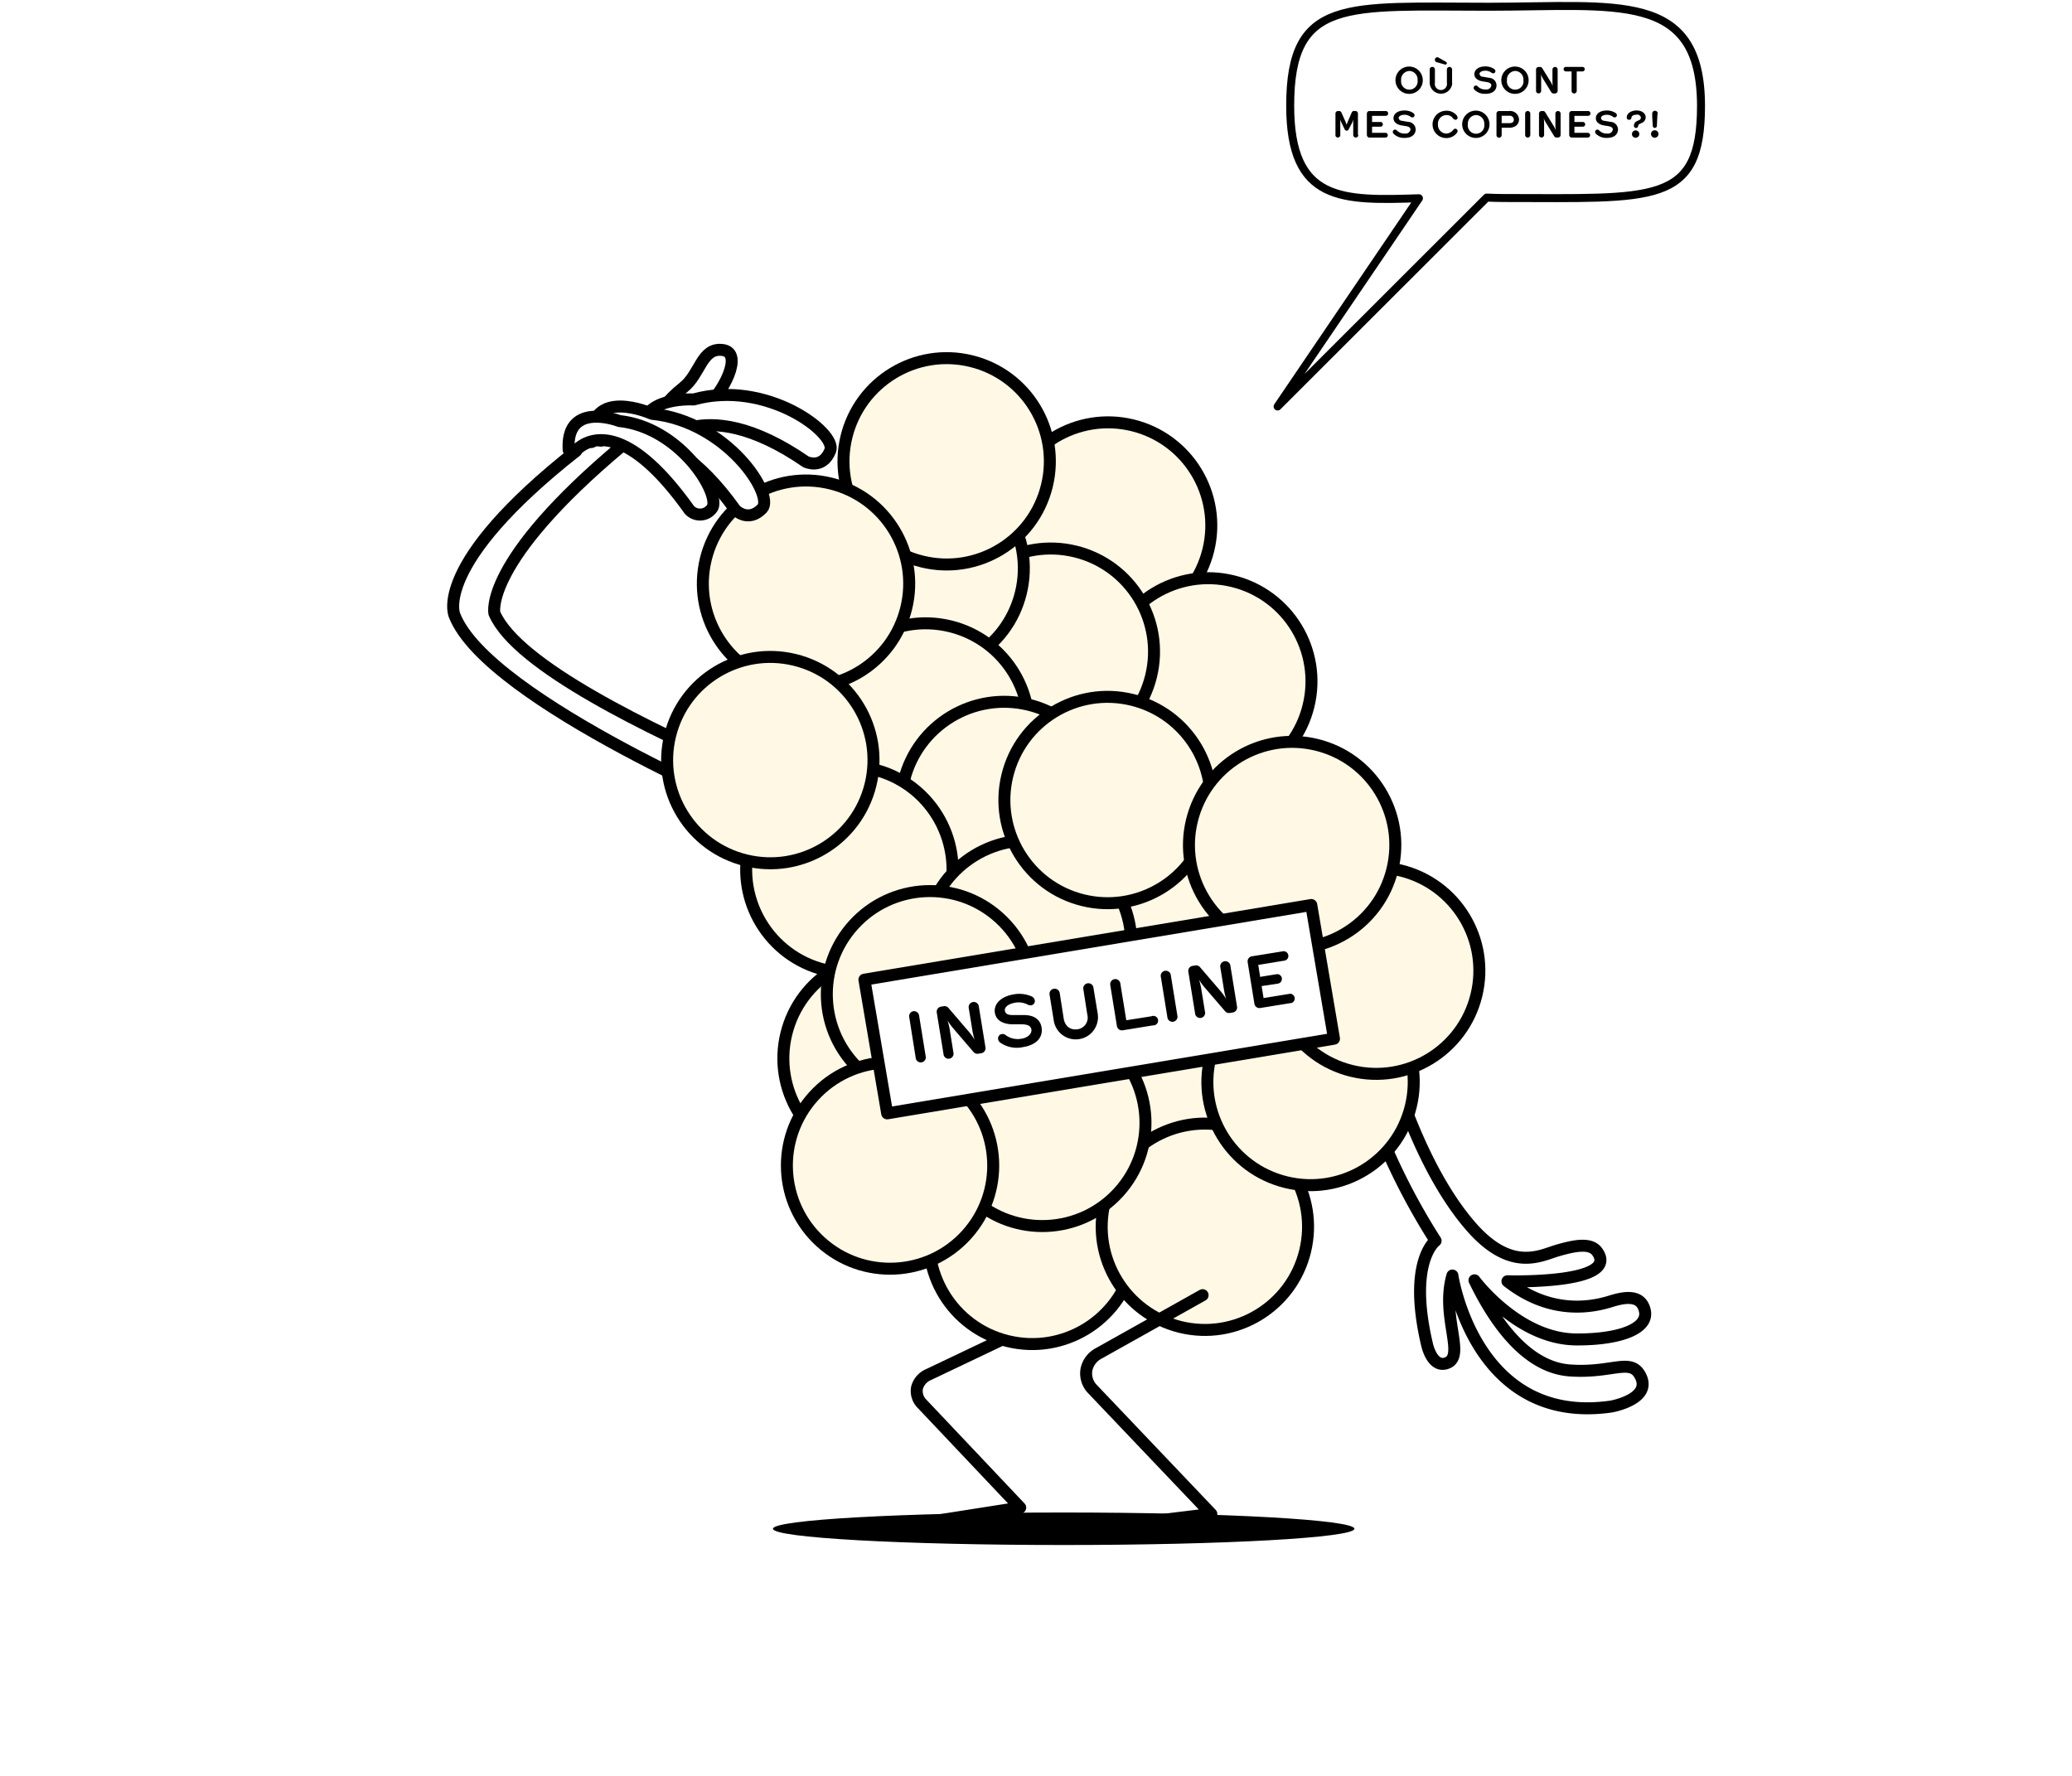 <?xml version="1.0" encoding="UTF-8"?> <svg xmlns="http://www.w3.org/2000/svg" id="464b6d59-b100-4eff-baf4-75b5da1bebfb" data-name="Calque 1" viewBox="0 0 518.97 444.79"><defs><style>.\31 7e79440-8201-4d4a-988b-d51892cbd0f0,.c5a7af9f-83f6-4420-a626-9f494ab3db03,.fc212784-a16e-4c0c-90fa-6cebfe0b60e6{fill:#fff;}.\31 7e79440-8201-4d4a-988b-d51892cbd0f0,.ac9083c5-8b27-42c6-a519-7309adc7edf9,.b5f2ed1a-7f3e-41f4-b001-3b629757a466,.c5a7af9f-83f6-4420-a626-9f494ab3db03,.e7706b94-1347-466c-a207-8f1b334226a2,.fc212784-a16e-4c0c-90fa-6cebfe0b60e6{stroke:#000;stroke-linejoin:round;}.\31 7e79440-8201-4d4a-988b-d51892cbd0f0,.ac9083c5-8b27-42c6-a519-7309adc7edf9,.e7706b94-1347-466c-a207-8f1b334226a2,.fc212784-a16e-4c0c-90fa-6cebfe0b60e6{stroke-linecap:round;}.\31 7e79440-8201-4d4a-988b-d51892cbd0f0{stroke-width:2px;}.ac9083c5-8b27-42c6-a519-7309adc7edf9,.b5f2ed1a-7f3e-41f4-b001-3b629757a466{fill:none;}.ac9083c5-8b27-42c6-a519-7309adc7edf9,.b5f2ed1a-7f3e-41f4-b001-3b629757a466,.c5a7af9f-83f6-4420-a626-9f494ab3db03,.e7706b94-1347-466c-a207-8f1b334226a2,.fc212784-a16e-4c0c-90fa-6cebfe0b60e6{stroke-width:3px;}.e7706b94-1347-466c-a207-8f1b334226a2{fill:#fef8e5;}</style></defs><title>PP</title><path class="17e79440-8201-4d4a-988b-d51892cbd0f0" d="M372.84,1.69c-35.55,0-49.69-2.38-49.69,24.78,0,24.17,13,23.81,32.25,23.19L320,101.82l52.37-52.33c1.39,0.06,2.79.11,4.21,0.11,37.73,0,49.47,1.88,49.47-23.12C426-2.36,405.06,1.69,372.84,1.69Z"></path><path class="b5f2ed1a-7f3e-41f4-b001-3b629757a466" d="M225.8,382.3l29.73-4.67L231,351.69a4.52,4.52,0,0,1-1.32-4.06,5,5,0,0,1,2.9-3.32l38.22-18.21"></path><path d="M266.42,387c40.22,0,72.82-1.82,72.82-4.07s-32.6-4.07-72.82-4.07-72.82,1.82-72.82,4.07S226.2,387,266.42,387"></path><path class="fc212784-a16e-4c0c-90fa-6cebfe0b60e6" d="M155.94,111.54c-35.07,29.32-32.11,42.08-32.11,42.08,5.66,13.19,39.29,29.2,62.75,39.58l5.54,11.55s-69.89-29.06-78.28-50.63c0,0-5.77-12.61,30.48-41.17"></path><path class="fc212784-a16e-4c0c-90fa-6cebfe0b60e6" d="M338.42,261.64a165.74,165.74,0,0,0,21.15,49.16s-7.07,5.06-2.14,26c0,0,1.22,5.77,4.75,4.7,5.2-1.58-1.41-11.6,1.6-22,0,0,5.59,37.72,39.76,32.82,0,0,10.25-1.79,7.38-7.58-2.4-4.85-7-.68-17.77-1.47s-18.74-12-23.84-22.57c0,0,10.87,14.71,25.49,14.81,10.35,0.07,18.32-2.51,17.16-7.3-0.85-3.49-4-3.67-8.45-2.27s-14.9,3.67-25.94-5c0,0,28.37.82,22.48-7.4-1.74-2.43-6-1.45-10-.29-4.22,1.22-11.61,5.58-21.77-6.2s-17.68-30.61-23-50.66"></path><circle class="e7706b94-1347-466c-a207-8f1b334226a2" cx="277.55" cy="131.64" r="25.84" transform="translate(83.92 370.11) rotate(-76.3)"></circle><circle class="e7706b94-1347-466c-a207-8f1b334226a2" cx="293.55" cy="241.12" r="25.84" transform="translate(-10.24 469.21) rotate(-76.3)"></circle><circle class="e7706b94-1347-466c-a207-8f1b334226a2" cx="302.64" cy="170.68" r="25.84" transform="translate(65.14 424.28) rotate(-76.3)"></circle><circle class="e7706b94-1347-466c-a207-8f1b334226a2" cx="263.21" cy="163.24" r="25.84" transform="translate(42.27 380.3) rotate(-76.3)"></circle><circle class="e7706b94-1347-466c-a207-8f1b334226a2" cx="230.6" cy="142.38" r="25.84" transform="translate(37.65 332.7) rotate(-76.3)"></circle><circle class="e7706b94-1347-466c-a207-8f1b334226a2" cx="231.86" cy="181.97" r="25.84" transform="translate(0.15 364.14) rotate(-76.3)"></circle><circle class="e7706b94-1347-466c-a207-8f1b334226a2" cx="251.53" cy="201.64" r="25.84" transform="translate(-3.95 398.25) rotate(-76.3)"></circle><circle class="e7706b94-1347-466c-a207-8f1b334226a2" cx="212.74" cy="217.85" r="25.84" transform="translate(-49.3 372.93) rotate(-76.3)"></circle><circle class="e7706b94-1347-466c-a207-8f1b334226a2" cx="237.12" cy="115.55" r="25.84" transform="translate(68.69 318.56) rotate(-76.3)"></circle><circle class="e7706b94-1347-466c-a207-8f1b334226a2" cx="201.88" cy="146.21" r="25.84" transform="translate(12.02 307.71) rotate(-76.3)"></circle><circle class="e7706b94-1347-466c-a207-8f1b334226a2" cx="192.95" cy="190.4" r="25.84" transform="translate(-37.74 332.76) rotate(-76.3)"></circle><circle class="e7706b94-1347-466c-a207-8f1b334226a2" cx="257.51" cy="236.37" r="25.84" transform="translate(-33.13 430.56) rotate(-76.3)"></circle><circle class="e7706b94-1347-466c-a207-8f1b334226a2" cx="277.42" cy="200.4" r="25.84" transform="translate(17.01 422.46) rotate(-76.3)"></circle><circle class="e7706b94-1347-466c-a207-8f1b334226a2" cx="258.54" cy="310.84" r="25.84" transform="translate(-104.69 488.39) rotate(-76.3)"></circle><circle class="e7706b94-1347-466c-a207-8f1b334226a2" cx="286.04" cy="274.21" r="25.84" transform="translate(-48.11 487.16) rotate(-76.3)"></circle><circle class="e7706b94-1347-466c-a207-8f1b334226a2" cx="301.79" cy="307.3" r="25.84" transform="translate(-68.25 527.71) rotate(-76.3)"></circle><circle class="e7706b94-1347-466c-a207-8f1b334226a2" cx="222.06" cy="265.1" r="25.84" transform="translate(-88.1 418.05) rotate(-76.3)"></circle><circle class="e7706b94-1347-466c-a207-8f1b334226a2" cx="232.93" cy="249.03" r="25.84" transform="translate(-108.02 254.02) rotate(-47.75)"></circle><circle class="e7706b94-1347-466c-a207-8f1b334226a2" cx="261.07" cy="281.26" r="25.84" transform="translate(-122.66 285.41) rotate(-47.75)"></circle><circle class="e7706b94-1347-466c-a207-8f1b334226a2" cx="222.93" cy="291.94" r="25.84" transform="translate(-143.06 260.68) rotate(-47.75)"></circle><circle class="e7706b94-1347-466c-a207-8f1b334226a2" cx="328.26" cy="271.03" r="25.84" transform="translate(-12.81 525.75) rotate(-76.3)"></circle><circle class="e7706b94-1347-466c-a207-8f1b334226a2" cx="344.7" cy="243.15" r="25.84" transform="translate(26.82 520.45) rotate(-76.3)"></circle><circle class="e7706b94-1347-466c-a207-8f1b334226a2" cx="323.65" cy="211.67" r="25.84" transform="translate(41.34 475.98) rotate(-76.3)"></circle><path class="fc212784-a16e-4c0c-90fa-6cebfe0b60e6" d="M166.28,102.36s0.58-1.87,4.89-5.3S175.71,87,181,87.67s0.37,10.68-5,15.24"></path><path class="fc212784-a16e-4c0c-90fa-6cebfe0b60e6" d="M164.14,112.25s11-15,37.7,3.42c0,0,4.15,2.05,6.11-2.8,1.77-4.39-16-17.9-34.22-12.81,0,0-17.49-1.08-11.48,12.41"></path><path class="fc212784-a16e-4c0c-90fa-6cebfe0b60e6" d="M150.47,110.38s15.14-8.74,33.71,17.33c0,0,3.17,3.33,6.71-.33,3.19-3.31-8.74-21.81-27.59-23.73,0,0-16-7.22-15.11,7.06"></path><path class="fc212784-a16e-4c0c-90fa-6cebfe0b60e6" d="M144,113.15s9.36-12.54,28.64,14.54a3.63,3.63,0,0,0,5.62-.28c2.67-2.89-7.32-20.22-23.12-21.94,0,0-13.48-5.24-12.7,7.26"></path><polygon class="c5a7af9f-83f6-4420-a626-9f494ab3db03" points="334.12 260.18 222.21 278.88 216.51 245.39 328.43 226.69 334.12 260.18"></polygon><path d="M227.73,254.75a1.26,1.26,0,0,1,1-1.45,1.27,1.27,0,0,1,1.46,1l1.69,10.43a1.27,1.27,0,0,1-2.5.41Z"></path><path d="M246.83,262.36a1.27,1.27,0,0,1-1.07,1.46l-0.73.12a1.28,1.28,0,0,1-1.19-.43l-5.15-6a16,16,0,0,1-1.37-1.89l0,0a14.66,14.66,0,0,1,.54,2.19l0.94,5.83a1.26,1.26,0,1,1-2.48.4l-1.69-10.43a1.27,1.27,0,0,1,1.07-1.46l0.68-.11a1.23,1.23,0,0,1,1.19.45l5.15,6a15.29,15.29,0,0,1,1.38,1.94l0,0a17.54,17.54,0,0,1-.53-2.23l-0.95-5.83a1.28,1.28,0,0,1,2.52-.41Z"></path><path d="M256.3,262.27a7.24,7.24,0,0,1-5.88-1.19,1.29,1.29,0,0,1-.42-0.77,1.1,1.1,0,0,1,1-1.3,1.18,1.18,0,0,1,.91.29,5.07,5.07,0,0,0,4,.87c1.57-.25,2.58-1.28,2.42-2.3-0.13-.79-0.72-1.26-2.36-1.3-0.72,0-1.87,0-2.59,0-2.66-.14-3.93-1.27-4.2-2.9-0.31-1.93,1.18-4,4.74-4.6a7.65,7.65,0,0,1,4.47.52,1.33,1.33,0,0,1,.8,1,1.09,1.09,0,0,1-.9,1.23,1.6,1.6,0,0,1-1-.24,5,5,0,0,0-2.92-.44c-2,.33-2.81,1.24-2.68,2s0.63,1.07,1.78,1.12c0.69,0,2.68,0,3.2,0,2.3,0.05,3.88,1.08,4.21,3.08C261.29,259.79,259.64,261.73,256.3,262.27Z"></path><path d="M274.94,253.89a5.57,5.57,0,0,1-11,1.78l-1.07-6.62a1.29,1.29,0,0,1,2.54-.41l1,6.44c0.3,1.88,1.59,3,3.47,2.74a2.94,2.94,0,0,0,2.45-3.7l-1-6.44a1.28,1.28,0,0,1,2.52-.41Z"></path><path d="M288.8,256.84l-7.58,1.23a1.28,1.28,0,0,1-1.46-1l-1.69-10.43a1.28,1.28,0,0,1,2.52-.41l1.51,9.33,6.31-1A1.19,1.19,0,1,1,288.8,256.84Z"></path><path d="M290.73,244.54a1.27,1.27,0,0,1,2.5-.41l1.69,10.43a1.27,1.27,0,0,1-2.5.41Z"></path><path d="M309.84,252.15a1.27,1.27,0,0,1-1.07,1.46l-0.73.12a1.28,1.28,0,0,1-1.19-.43l-5.16-6a16,16,0,0,1-1.37-1.89l0,0a14.46,14.46,0,0,1,.54,2.19l0.95,5.83a1.26,1.26,0,1,1-2.48.4l-1.69-10.43a1.27,1.27,0,0,1,1.07-1.46l0.68-.11a1.23,1.23,0,0,1,1.19.45l5.15,6a15.45,15.45,0,0,1,1.38,1.94l0,0a16.89,16.89,0,0,1-.53-2.23l-0.95-5.83a1.28,1.28,0,0,1,2.52-.41Z"></path><path d="M323.55,251.21l-7.9,1.28a1.28,1.28,0,0,1-1.45-1L312.5,241a1.27,1.27,0,0,1,1-1.45l7.92-1.28a1.19,1.19,0,0,1,.38,2.34l-6.65,1.08,0.48,3,4.08-.66a1.16,1.16,0,0,1,1.35,1,1.18,1.18,0,0,1-1,1.35L316,247l0.48,3,6.65-1.08A1.19,1.19,0,0,1,323.55,251.21Z"></path><path d="M353,23.51a3.42,3.42,0,1,1,3.36-3.42A3.39,3.39,0,0,1,353,23.51Zm0-5.73a2.14,2.14,0,0,0-2.06,2.31,2.08,2.08,0,1,0,4.12,0A2.14,2.14,0,0,0,353,17.77Z"></path><path d="M363.74,20.81a2.83,2.83,0,0,1-5.65,0v-3.4a0.65,0.65,0,0,1,1.31,0v3.31a1.53,1.53,0,1,0,3,0V17.41a0.65,0.65,0,0,1,1.3,0v3.4Zm-3.35-6.33,1.78,1a0.43,0.43,0,0,1,.22.35,0.33,0.33,0,0,1-.36.33h-0.13l-2-.57a0.58,0.58,0,0,1-.5-0.6,0.61,0.61,0,0,1,.63-0.65A0.85,0.85,0,0,1,360.39,14.48Z"></path><path d="M372.1,23.5a3.68,3.68,0,0,1-2.85-1.08A0.65,0.65,0,0,1,369.1,22a0.56,0.56,0,0,1,.6-0.57,0.6,0.6,0,0,1,.43.22,2.58,2.58,0,0,0,2,.76,1.22,1.22,0,0,0,1.4-1c0-.4-0.26-0.69-1.08-0.85-0.36-.06-0.94-0.14-1.3-0.21-1.33-.29-1.87-1-1.87-1.79,0-1,.92-1.92,2.75-1.92a3.88,3.88,0,0,1,2.2.63,0.68,0.68,0,0,1,.32.56,0.55,0.55,0,0,1-.55.54,0.8,0.8,0,0,1-.49-0.2,2.55,2.55,0,0,0-1.43-.46c-1,0-1.51.4-1.51,0.79a0.79,0.79,0,0,0,.8.71c0.34,0.07,1.34.23,1.6,0.28a1.93,1.93,0,0,1,1.86,1.89C374.81,22.66,373.83,23.5,372.1,23.5Z"></path><path d="M379.51,23.51a3.42,3.42,0,1,1,3.36-3.42A3.39,3.39,0,0,1,379.51,23.51Zm0-5.73a2.14,2.14,0,0,0-2.06,2.31,2.08,2.08,0,1,0,4.12,0A2.14,2.14,0,0,0,379.51,17.77Z"></path><path d="M390.14,22.77a0.65,0.65,0,0,1-.65.64h-0.38a0.65,0.65,0,0,1-.56-0.31l-2.1-3.42a8.11,8.11,0,0,1-.53-1.06h0a7.4,7.4,0,0,1,.09,1.14v3a0.64,0.64,0,1,1-1.28,0V17.41a0.65,0.65,0,0,1,.65-0.64h0.35a0.63,0.63,0,0,1,.56.32l2.1,3.4a7.74,7.74,0,0,1,.53,1.09h0a8.8,8.8,0,0,1-.08-1.16v-3a0.65,0.65,0,0,1,1.3,0v5.36Z"></path><path d="M396.36,16.76a0.57,0.57,0,0,1,.57.57,0.57,0.57,0,0,1-.57.56h-1.44v4.88a0.64,0.64,0,1,1-1.29,0V17.89H392.2a0.57,0.57,0,0,1-.57-0.56,0.57,0.57,0,0,1,.57-0.57h4.16Z"></path><path d="M340.22,33.81a0.65,0.65,0,0,1-.65.64,0.64,0.64,0,0,1-.63-0.64V31a7.63,7.63,0,0,1,.07-1.1h0a6.18,6.18,0,0,1-.36.88L337.8,32.4a0.52,0.52,0,0,1-.48.33,0.53,0.53,0,0,1-.52-0.33L336,30.74a6.07,6.07,0,0,1-.36-0.88h0a7.74,7.74,0,0,1,.06,1.1v2.86a0.61,0.61,0,0,1-.61.63,0.6,0.6,0,0,1-.6-0.63V28.45a0.64,0.64,0,0,1,.64-0.64h0.3a0.59,0.59,0,0,1,.54.34L337,30.47a7.34,7.34,0,0,1,.29.8h0a6.48,6.48,0,0,1,.29-0.8l1-2.33a0.59,0.59,0,0,1,.54-0.34h0.36a0.64,0.64,0,0,1,.64.64v5.36Z"></path><path d="M347.08,34.46H343a0.65,0.65,0,0,1-.64-0.64V28.45a0.64,0.64,0,0,1,.64-0.64h4.08a0.6,0.6,0,0,1,0,1.21h-3.42v1.53h2.1a0.59,0.59,0,0,1,.6.59,0.6,0.6,0,0,1-.6.6h-2.1v1.53h3.42A0.6,0.6,0,0,1,347.08,34.46Z"></path><path d="M351.86,34.54A3.68,3.68,0,0,1,349,33.46a0.65,0.65,0,0,1-.15-0.42,0.56,0.56,0,0,1,.6-0.57,0.6,0.6,0,0,1,.43.22,2.58,2.58,0,0,0,2,.76,1.22,1.22,0,0,0,1.4-1c0-.4-0.26-0.69-1.08-0.85-0.36-.06-0.94-0.14-1.3-0.21-1.32-.29-1.87-1-1.87-1.79,0-1,.92-1.92,2.75-1.92a3.88,3.88,0,0,1,2.2.63,0.68,0.68,0,0,1,.32.56,0.55,0.55,0,0,1-.55.54,0.8,0.8,0,0,1-.49-0.2,2.55,2.55,0,0,0-1.43-.46c-1,0-1.51.4-1.51,0.79a0.79,0.79,0,0,0,.8.71c0.34,0.07,1.34.23,1.6,0.28a1.93,1.93,0,0,1,1.86,1.89C354.56,33.7,353.58,34.54,351.86,34.54Z"></path><path d="M365.08,29.45a0.55,0.55,0,0,1-.54.56,1.17,1.17,0,0,1-.8-0.62,2,2,0,0,0-1.51-.56,2.14,2.14,0,0,0-2.07,2.3,2.16,2.16,0,0,0,2.07,2.33,2.4,2.4,0,0,0,1.82-1,0.58,0.58,0,0,1,.45-0.22,0.56,0.56,0,0,1,.57.57,0.69,0.69,0,0,1-.12.41,3.26,3.26,0,0,1-2.72,1.36,3.42,3.42,0,0,1,0-6.84,3.2,3.2,0,0,1,2.32.85A1.31,1.31,0,0,1,365.08,29.45Z"></path><path d="M369.71,34.55a3.42,3.42,0,1,1,3.36-3.42A3.39,3.39,0,0,1,369.71,34.55Zm0-5.73a2.14,2.14,0,0,0-2.06,2.31,2.08,2.08,0,1,0,4.12,0A2.14,2.14,0,0,0,369.71,28.82Z"></path><path d="M378,32h-1.88v1.84a0.65,0.65,0,0,1-1.3,0V28.45a0.65,0.65,0,0,1,.64-0.64H378a2.23,2.23,0,0,1,2.47,2.08C380.46,31.27,379.37,32,378,32Zm0-3h-1.88v1.85H378c0.78,0,1.16-.23,1.16-0.92A1,1,0,0,0,378,29Z"></path><path d="M382,28.45a0.64,0.64,0,0,1,1.29,0v5.36a0.64,0.64,0,0,1-1.29,0V28.45Z"></path><path d="M390.88,33.81a0.65,0.65,0,0,1-.65.64h-0.38a0.65,0.65,0,0,1-.56-0.31l-2.1-3.42a8.11,8.11,0,0,1-.53-1.06h0a7.4,7.4,0,0,1,.09,1.14v3a0.64,0.64,0,1,1-1.28,0V28.45a0.65,0.65,0,0,1,.65-0.64h0.35a0.63,0.63,0,0,1,.56.32l2.1,3.4a7.74,7.74,0,0,1,.53,1.09h0a8.8,8.8,0,0,1-.08-1.16v-3a0.65,0.65,0,0,1,1.3,0v5.36Z"></path><path d="M397.75,34.46h-4.07a0.65,0.65,0,0,1-.64-0.64V28.45a0.64,0.64,0,0,1,.64-0.64h4.08a0.6,0.6,0,0,1,0,1.21h-3.42v1.53h2.1a0.59,0.59,0,0,1,.6.59,0.6,0.6,0,0,1-.6.6h-2.1v1.53h3.42A0.6,0.6,0,0,1,397.75,34.46Z"></path><path d="M402.53,34.54a3.68,3.68,0,0,1-2.85-1.08,0.65,0.65,0,0,1-.15-0.42,0.56,0.56,0,0,1,.6-0.57,0.6,0.6,0,0,1,.43.22,2.58,2.58,0,0,0,2,.76,1.22,1.22,0,0,0,1.4-1c0-.4-0.26-0.69-1.08-0.85-0.36-.06-0.94-0.14-1.3-0.21-1.33-.29-1.87-1-1.87-1.79,0-1,.92-1.92,2.75-1.92a3.88,3.88,0,0,1,2.2.63,0.68,0.68,0,0,1,.32.56,0.55,0.55,0,0,1-.55.54,0.8,0.8,0,0,1-.49-0.2,2.55,2.55,0,0,0-1.43-.46c-1,0-1.51.4-1.51,0.79a0.79,0.79,0,0,0,.8.71c0.34,0.07,1.34.23,1.6,0.28a1.93,1.93,0,0,1,1.86,1.89C405.23,33.7,404.25,34.54,402.53,34.54Z"></path><path d="M411.13,30.83l-0.41.2a0.64,0.64,0,0,0-.41.52,0.54,0.54,0,0,1-.53.5,0.53,0.53,0,0,1-.53-0.54V31.4a1.24,1.24,0,0,1,.78-1.07l0.44-.21a0.71,0.71,0,0,0,.52-0.65,0.87,0.87,0,0,0-1.07-.74c-1,0-1.27.45-1.3,0.78A0.55,0.55,0,0,1,408,30a0.53,0.53,0,0,1-.55-0.58c0-1.17,1.35-1.75,2.43-1.75,1.45,0,2.31.79,2.31,1.7A1.55,1.55,0,0,1,411.13,30.83Zm-1.36,3.67a0.92,0.92,0,1,1,0-1.83A0.92,0.92,0,0,1,409.77,34.5Z"></path><path d="M414.46,34.5a0.93,0.93,0,1,1,0-1.87A0.93,0.93,0,0,1,414.46,34.5Zm0.64-5.2L415,31.53a0.52,0.52,0,0,1-.52.51,0.52,0.52,0,0,1-.51-0.51l-0.14-2.23c0-.35,0-0.77,0-0.89a0.68,0.68,0,0,1,.69-0.66,0.67,0.67,0,0,1,.69.64C415.15,28.53,415.12,28.94,415.1,29.31Z"></path><path class="ac9083c5-8b27-42c6-a519-7309adc7edf9" d="M267.59,383.6l35.81-4.37-30-31.53a5.66,5.66,0,0,1-1.26-4.72,5.92,5.92,0,0,1,3-3.95l26.07-14.61"></path></svg> 